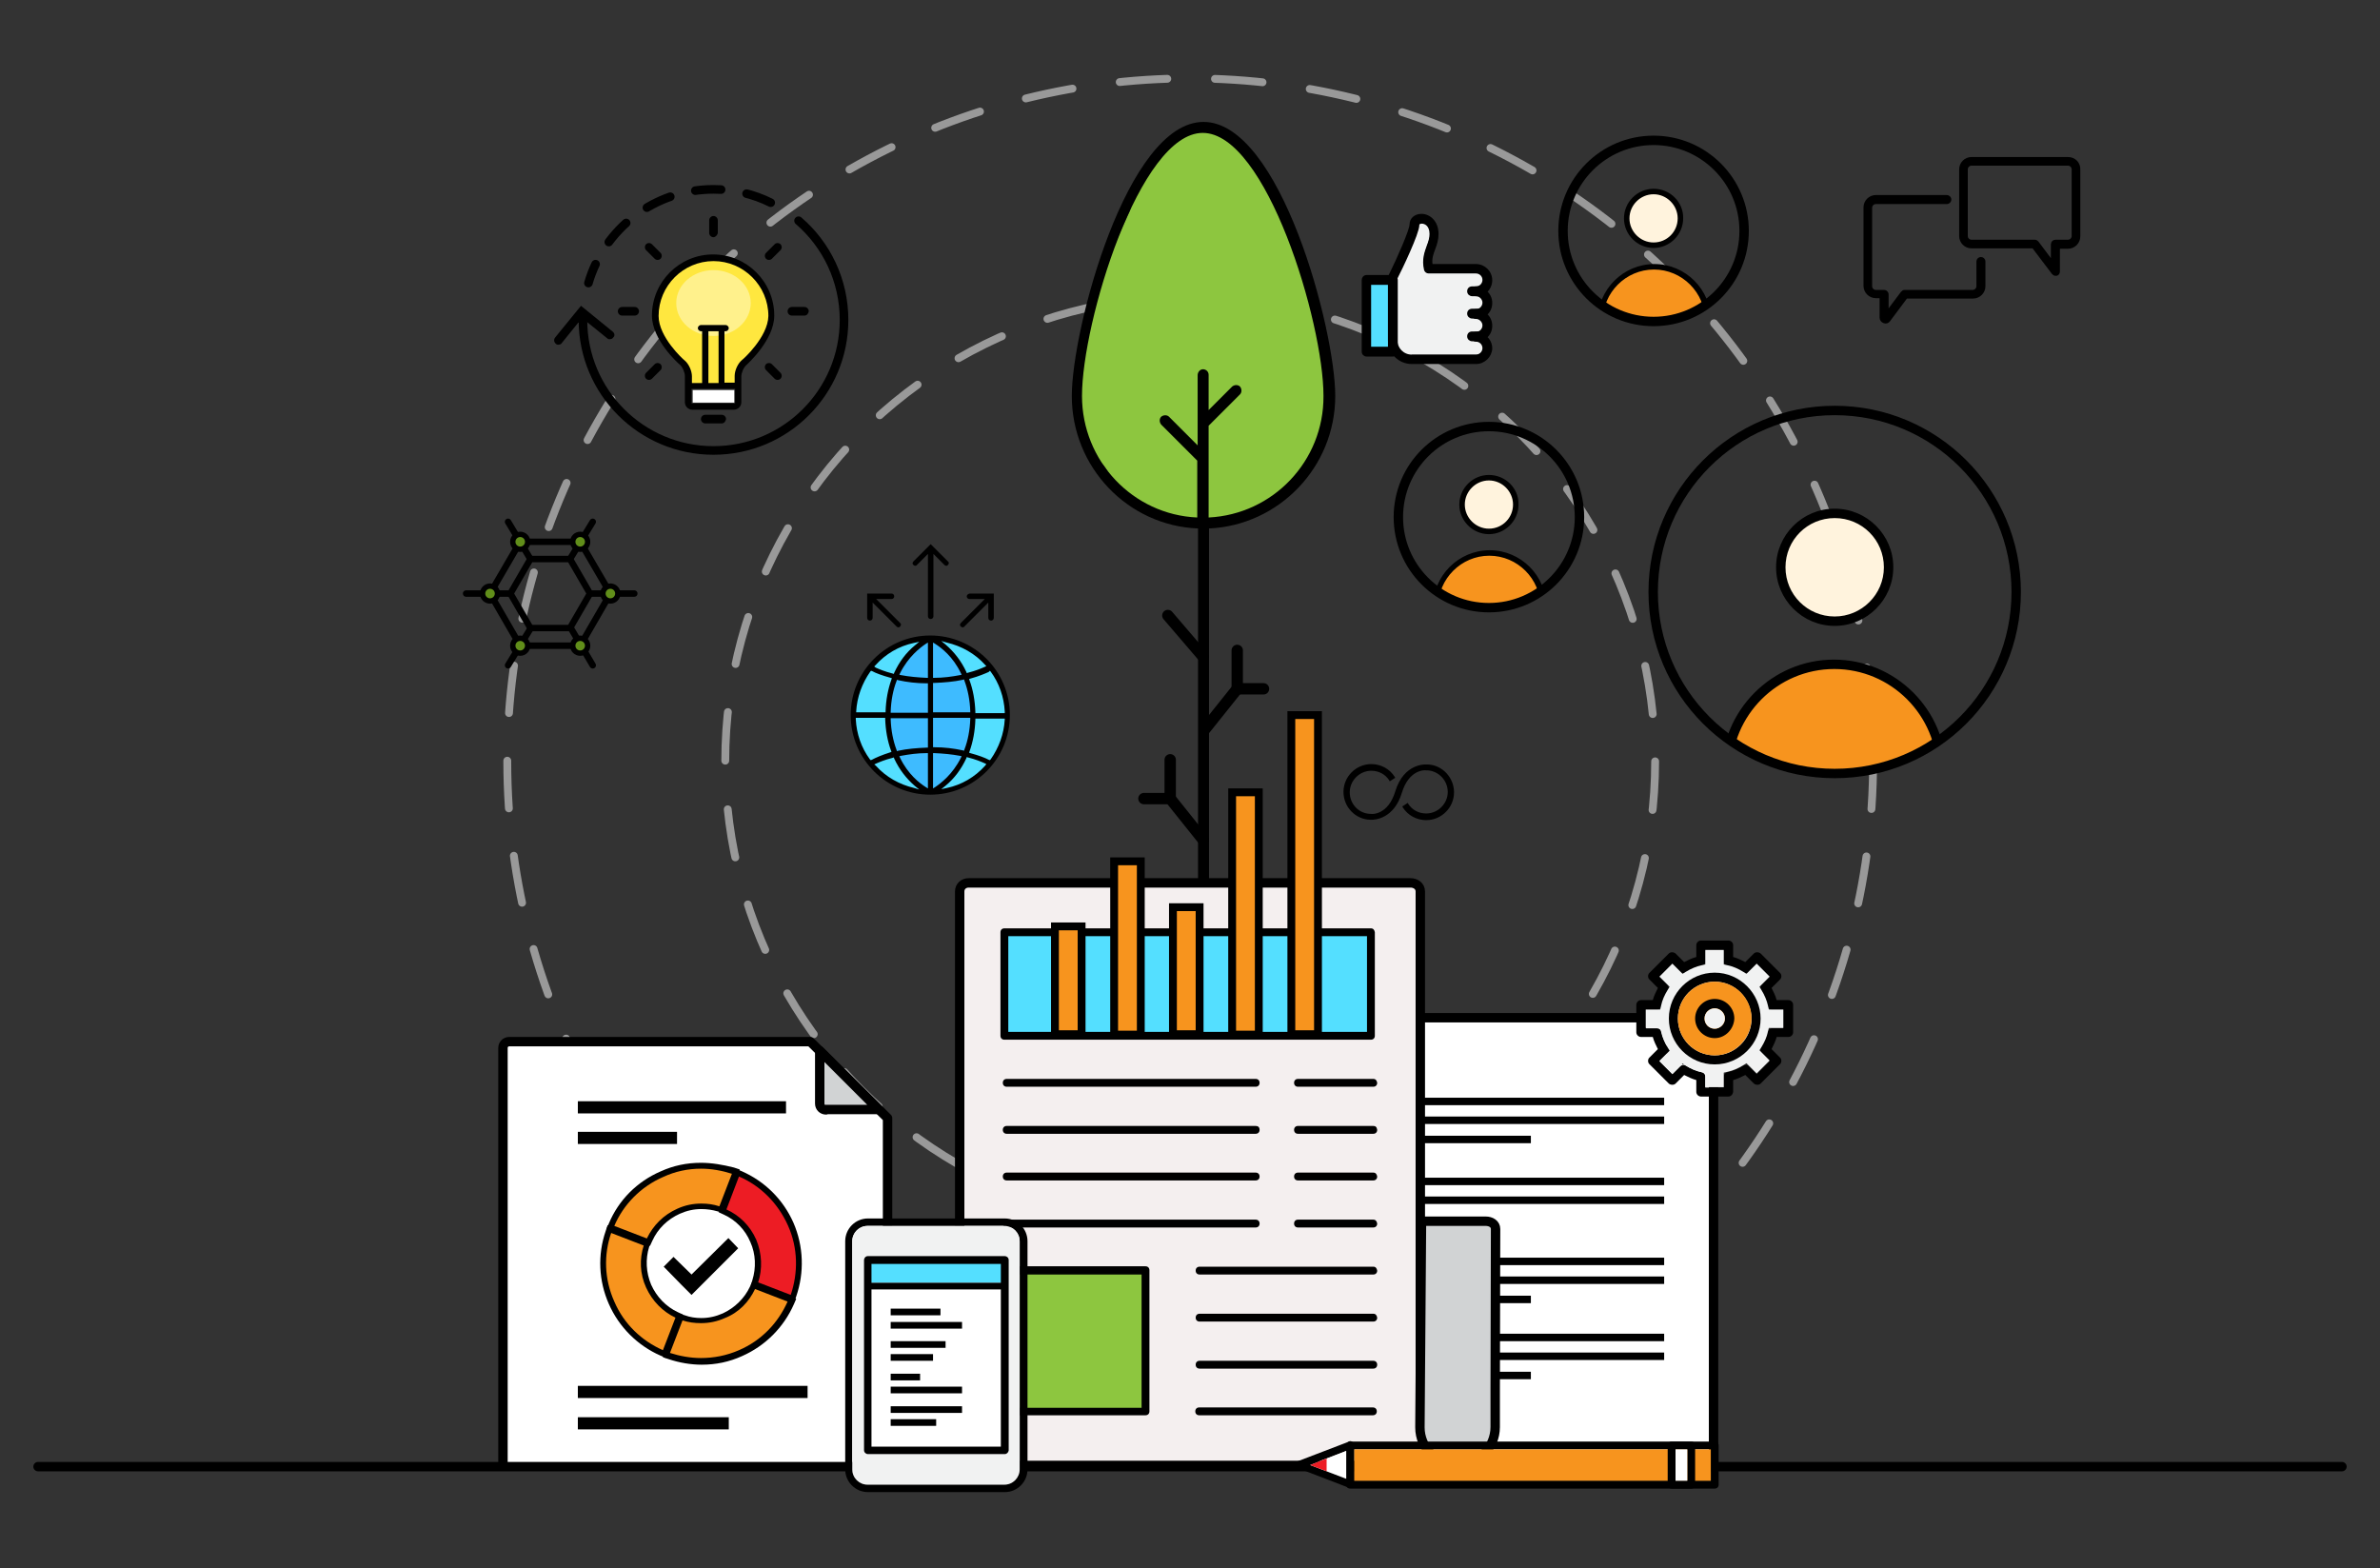 <?xml version="1.0" encoding="utf-8"?>
<!-- Generator: Adobe Illustrator 19.0.0, SVG Export Plug-In . SVG Version: 6.00 Build 0)  -->
<svg version="1.1" xmlns="http://www.w3.org/2000/svg" xmlns:xlink="http://www.w3.org/1999/xlink" x="0px" y="0px" width="607.1px"
	 height="400px" viewBox="0 0 607.1 400" enable-background="new 0 0 607.1 400" xml:space="preserve">
<rect x="0" y="0" width="607.1" height="400" fill="#333333" stroke="none"/>
<g id="Content">
	<g id="XMLID_2437_">
		<g id="XMLID_37555_" opacity="0.5">
			
				<circle id="XMLID_1242_" fill="none" stroke="#FFFFFF" stroke-width="2" stroke-linecap="round" stroke-linejoin="round" stroke-dasharray="12.165,12.165,12.165,12.165,12.165,12.165" cx="303.6" cy="194.2" r="174.2"/>
		</g>
		<g id="XMLID_37552_" opacity="0.5">
			
				<circle id="XMLID_1221_" fill="none" stroke="#FFFFFF" stroke-width="2" stroke-linecap="round" stroke-linejoin="round" stroke-dasharray="12.425,12.425,12.425,12.425,12.425,12.425" cx="303.6" cy="194.2" r="118.6"/>
		</g>
		<g id="XMLID_7665_">
			<g id="XMLID_30720_">
				<g id="XMLID_30722_">
					<g id="XMLID_30723_">
						<g id="XMLID_30756_">
							<path id="XMLID_30757_" d="M352.6,259.7c-0.5,0-1,0.4-1,1v112.6c0,0.5,0.4,1,1,1h83.5c0.5,0,1-0.4,1-1V271.7L425,259.7H352.6
								z"/>
						</g>
						<g id="XMLID_30754_">
							
								<path id="XMLID_30755_" fill="#FFFFFF" stroke="#000000" stroke-width="2.4" stroke-linecap="round" stroke-linejoin="round" stroke-miterlimit="10" d="
								M352.5,374.2c-0.5,0-1-0.4-1-1V260.6c0-0.5,0.4-1,1-1h72.4l12.2,12.1v101.5c-0.1,0.5-0.6,1-1.1,1H352.5z"/>
						</g>
						<g id="XMLID_30750_">
							<path id="XMLID_30751_" d="M426.4,261v8.3c0,0.5,0.4,1,1,1h8.3L426.4,261z"/>
						</g>
						<g id="XMLID_30748_">
							
								<path id="XMLID_30749_" fill="#D1D3D4" stroke="#000000" stroke-width="2.4" stroke-linecap="round" stroke-linejoin="round" stroke-miterlimit="10" d="
								M427.4,270.3c-0.5,0-1-0.4-1-1V261l9.3,9.3H427.4z"/>
						</g>
						<g id="XMLID_30746_">
							<rect id="XMLID_30747_" x="363.3" y="280" width="61.2" height="1.9"/>
						</g>
						<g id="XMLID_30744_">
							<rect id="XMLID_30745_" x="363.3" y="284.8" width="61.2" height="1.9"/>
						</g>
						<g id="XMLID_30742_">
							<rect id="XMLID_30743_" x="363.3" y="289.7" width="27.2" height="1.9"/>
						</g>
						<g id="XMLID_30740_">
							<rect id="XMLID_30741_" x="363.3" y="320.8" width="61.2" height="1.9"/>
						</g>
						<g id="XMLID_30738_">
							<rect id="XMLID_30739_" x="363.3" y="325.6" width="61.2" height="1.9"/>
						</g>
						<g id="XMLID_30736_">
							<rect id="XMLID_30737_" x="363.3" y="330.5" width="27.2" height="1.9"/>
						</g>
						<g id="XMLID_30734_">
							<rect id="XMLID_30735_" x="363.3" y="300.4" width="61.2" height="1.9"/>
						</g>
						<g id="XMLID_30732_">
							<rect id="XMLID_30733_" x="363.3" y="305.2" width="61.2" height="1.9"/>
						</g>
						<g id="XMLID_30728_">
							<rect id="XMLID_30729_" x="363.3" y="340.2" width="61.2" height="1.9"/>
						</g>
						<g id="XMLID_30726_">
							<rect id="XMLID_30727_" x="363.3" y="345" width="61.2" height="1.9"/>
						</g>
						<g id="XMLID_30724_">
							<rect id="XMLID_30725_" x="363.3" y="349.9" width="27.2" height="1.9"/>
						</g>
					</g>
				</g>
			</g>
			<g id="XMLID_19499_">
				<g id="XMLID_19501_">
					<g id="XMLID_19610_">
						<path id="XMLID_19611_" d="M440.9,279.7h-7c-0.6,0-1.2-0.5-1.2-1.2v-3c-1.1-0.3-2.1-0.8-3.1-1.3l-2.2,2.2
							c-0.4,0.4-1.2,0.4-1.7,0l-5-5c-0.2-0.2-0.3-0.5-0.3-0.8s0.1-0.6,0.3-0.8l2.2-2.2c-0.5-1-1-2-1.3-3.1h-3
							c-0.6,0-1.2-0.5-1.2-1.2v-7c0-0.6,0.5-1.2,1.2-1.2h3c0.3-1.1,0.8-2.1,1.3-3.1l-2.2-2.2c-0.2-0.2-0.3-0.5-0.3-0.8
							s0.1-0.6,0.3-0.8l5-5c0.4-0.4,1.2-0.4,1.7,0l2.2,2.2c1-0.5,2-1,3.1-1.3v-3c0-0.6,0.5-1.2,1.2-1.2h7c0.6,0,1.2,0.5,1.2,1.2v3
							c1.1,0.3,2.1,0.8,3.1,1.3l2.2-2.2c0.4-0.4,1.2-0.4,1.7,0l5,5c0.2,0.2,0.3,0.5,0.3,0.8s-0.1,0.6-0.3,0.8l-2.2,2.2
							c0.5,1,1,2,1.3,3.1h3c0.6,0,1.2,0.5,1.2,1.2v7c0,0.6-0.5,1.2-1.2,1.2h-3c-0.3,1.1-0.8,2.1-1.3,3.1l2.2,2.2
							c0.2,0.2,0.3,0.5,0.3,0.8s-0.1,0.6-0.3,0.8l-5,5c-0.4,0.4-1.2,0.4-1.7,0l-2.2-2.2c-1,0.5-2,1-3.1,1.3v3
							C442,279.2,441.5,279.7,440.9,279.7z M435,277.4h4.7v-2.8c0-0.5,0.4-1,0.9-1.1c1.5-0.3,2.8-0.9,4.1-1.7
							c0.5-0.3,1.1-0.2,1.4,0.2l2,2l3.3-3.3l-2-2c-0.4-0.4-0.5-1-0.2-1.4c0.8-1.3,1.4-2.7,1.7-4.1c0.1-0.5,0.6-0.9,1.1-0.9h2.8v-4.7
							h-2.8c-0.5,0-1-0.4-1.1-0.9c-0.3-1.5-0.9-2.8-1.7-4.1c-0.3-0.5-0.2-1.1,0.2-1.4l2-2l-3.3-3.3l-2,2c-0.4,0.4-1,0.5-1.4,0.2
							c-1.3-0.8-2.7-1.4-4.1-1.7c-0.5-0.1-0.9-0.6-0.9-1.1v-2.8H435v2.8c0,0.5-0.4,1-0.9,1.1c-1.5,0.3-2.8,0.9-4.1,1.7
							c-0.5,0.3-1.1,0.2-1.4-0.2l-2-2l-3.3,3.3l2,2c0.4,0.4,0.5,1,0.2,1.4c-0.8,1.3-1.4,2.7-1.7,4.1c-0.1,0.5-0.6,0.9-1.1,0.9h-2.8
							v4.7h2.8c0.5,0,1,0.4,1.1,0.9c0.3,1.5,0.9,2.8,1.7,4.1c0.3,0.5,0.2,1.1-0.2,1.4l-2,2l3.3,3.3l2-2c0.4-0.4,1-0.5,1.4-0.2
							c1.3,0.8,2.7,1.4,4.1,1.7c0.5,0.1,0.9,0.6,0.9,1.1V277.4z"/>
					</g>
					<g id="XMLID_19606_">
						<path id="XMLID_19607_" fill="#F1F2F2" d="M435,277.4v-3.7l-0.9-0.2c-1.5-0.3-2.8-0.9-4.1-1.7l-0.8-0.5l-2.6,2.6l-3.3-3.3
							l2.6-2.6l-0.5-0.8c-0.8-1.3-1.4-2.7-1.7-4.1l-0.2-0.9h-3.7v-4.7h3.7l0.2-0.9c0.3-1.5,0.9-2.8,1.7-4.1l0.5-0.8l-2.6-2.6
							l3.3-3.3l2.6,2.6l0.8-0.5c1.3-0.8,2.7-1.4,4.1-1.7l0.9-0.2v-3.7h4.7v3.7l0.9,0.2c1.5,0.3,2.8,0.9,4.1,1.7l0.8,0.5l2.6-2.6
							l3.3,3.3l-2.6,2.6l0.5,0.8c0.8,1.3,1.4,2.7,1.7,4.1l0.2,0.9h3.7v4.7h-3.7L451,263c-0.3,1.5-0.9,2.8-1.7,4.1l-0.5,0.8l2.6,2.6
							l-3.3,3.3l-2.6-2.6l-0.8,0.5c-1.3,0.8-2.7,1.4-4.1,1.7l-0.9,0.2v3.7H435z"/>
					</g>
					<g id="XMLID_19548_">
						<path id="XMLID_19549_" d="M437.4,271.5c-6.5,0-11.7-5.3-11.7-11.7c0-6.5,5.3-11.7,11.7-11.7s11.7,5.3,11.7,11.7
							C449.1,266.3,443.8,271.5,437.4,271.5z M437.4,250.4c-5.2,0-9.4,4.2-9.4,9.4c0,5.2,4.2,9.4,9.4,9.4s9.4-4.2,9.4-9.4
							C446.7,254.6,442.5,250.4,437.4,250.4z"/>
					</g>
					<g id="XMLID_19518_">
						<g id="XMLID_1263_">
							<path id="XMLID_1264_" fill="#F7941E" d="M437.4,269.2c-5.2,0-9.4-4.2-9.4-9.4c0-5.2,4.2-9.4,9.4-9.4s9.4,4.2,9.4,9.4
								C446.7,265,442.5,269.2,437.4,269.2z"/>
						</g>
					</g>
					<g id="XMLID_19513_">
						<path id="XMLID_19514_" d="M437.4,264.8c-2.7,0-5-2.2-5-5c0-2.7,2.2-5,5-5c2.7,0,5,2.2,5,5
							C442.3,262.5,440.1,264.8,437.4,264.8z M437.4,257.2c-1.5,0-2.6,1.2-2.6,2.6c0,1.5,1.2,2.6,2.6,2.6s2.6-1.2,2.6-2.6
							C440,258.3,438.8,257.2,437.4,257.2z"/>
					</g>
					<g id="XMLID_19502_">
						<path id="XMLID_19509_" fill="#F1F2F2" d="M437.4,262.4c-1.5,0-2.6-1.2-2.6-2.6c0-1.5,1.2-2.6,2.6-2.6s2.6,1.2,2.6,2.6
							C440,261.2,438.8,262.4,437.4,262.4z"/>
					</g>
				</g>
			</g>
		</g>
		<g id="XMLID_37441_">
			<path id="XMLID_37551_" fill="#8DC63F" d="M285.9,125.4l-4.2-6.5l-5.7-6.2l-1.3-7.9v-9.3l2.8-13.5l3.7-12.7l7-15.5l1.7-6.3
				l2.4-4.7l8.4-7.6l6.6-2.6l7.2,2.6c0,0,7.8,9.2,7.9,9.4c0.1,0.2,6.9,13.1,6.9,13.1s5.5,18.7,5.6,19.1c0.1,0.4,3.9,13.8,3.6,14.2
				c-0.3,0.5,0.4,18.8,0,18.9s-7.3,12.2-7.3,12.2l-6.8,5.5c0,0-6.7,3.2-7,3.5s-8.7,1.9-9,1.9c-0.3,0-8.2-0.4-8.2-0.4l-9.7-3.6
				L285.9,125.4z"/>
			<g id="XMLID_37442_">
				<g id="XMLID_37546_">
					<path id="XMLID_37548_" d="M340.6,101c0-16.9-14-69.9-33.6-69.9s-33.6,53-33.6,69.9c0,18.2,14.3,33.1,32.2,33.8v166.4
						c1.2,1.4,2.8,0.5,2.8-0.7V134.8C326.2,134,340.6,119.2,340.6,101z M308.3,132v-15v0v-8.4l8-8c0.5-0.5,0.5-1.4,0-2
						c-0.5-0.5-1.4-0.5-2,0l-6,6v-9c0-0.9-0.8-1.5-1.6-1.4c-0.7,0.1-1.2,0.8-1.2,1.5V108l0,0l0,5.6l-7.3-7.3c-0.5-0.5-1.4-0.5-2,0
						c-0.5,0.5-0.5,1.4,0,2l9.2,9.2V132c-16.4-0.7-29.4-14.4-29.4-31c0-18.8,14.7-67.1,30.8-67.1c16.2,0,30.8,48.3,30.8,67.1
						C337.7,117.6,324.7,131.2,308.3,132z"/>
				</g>
				
					<line id="XMLID_37545_" fill="none" stroke="#000000" stroke-width="2.899" stroke-linecap="round" stroke-linejoin="round" stroke-miterlimit="10" x1="306.9" y1="167.5" x2="297.9" y2="157"/>
				<g id="XMLID_37502_">
					
						<line id="XMLID_37542_" fill="none" stroke="#000000" stroke-width="2.899" stroke-linecap="round" stroke-linejoin="round" stroke-miterlimit="10" x1="307.2" y1="186.2" x2="315.6" y2="175.7"/>
					
						<line id="XMLID_37541_" fill="none" stroke="#000000" stroke-width="2.899" stroke-linecap="round" stroke-linejoin="round" stroke-miterlimit="10" x1="307.2" y1="252.3" x2="315.6" y2="241.8"/>
					
						<polyline id="XMLID_37540_" fill="none" stroke="#000000" stroke-width="2.899" stroke-linecap="round" stroke-linejoin="round" stroke-miterlimit="10" points="
						315.6,165.9 315.6,175.7 322.3,175.7 					"/>
					
						<polyline id="XMLID_37503_" fill="none" stroke="#000000" stroke-width="2.899" stroke-linecap="round" stroke-linejoin="round" stroke-miterlimit="10" points="
						315.6,231.3 315.6,241.1 322.3,241.1 					"/>
				</g>
				<g id="XMLID_37443_">
					
						<line id="XMLID_37459_" fill="none" stroke="#000000" stroke-width="2.899" stroke-linecap="round" stroke-linejoin="round" stroke-miterlimit="10" x1="306.9" y1="214.2" x2="298.5" y2="203.7"/>
					
						<polyline id="XMLID_37458_" fill="none" stroke="#000000" stroke-width="2.899" stroke-linecap="round" stroke-linejoin="round" stroke-miterlimit="10" points="
						298.5,193.8 298.5,203.7 291.8,203.7 					"/>
				</g>
			</g>
		</g>
		<g id="XMLID_36846_">
			<g id="XMLID_36920_">
				<g id="XMLID_36929_">
					<g id="XMLID_36931_">
						<g id="XMLID_37428_">
							<path id="XMLID_37429_" fill="#FFE73F" d="M176.1,98l-0.4-2c0-1.5-0.7-4.3-2.2-4.3c-0.9,0-5.9-5.8-5.9-11.1
								c0-7.6,6.8-14.6,14.3-14.6s14.6,7,14.6,14.6c0,5.4-6.6,11.7-6.7,11.8c-1.1,1-1.9,2.2-1.9,3.7l0,2H176.1z"/>
						</g>
						<g id="XMLID_37420_">
							<ellipse id="XMLID_37427_" fill="#FFF18C" cx="182" cy="77.3" rx="9.5" ry="8.4"/>
						</g>
						<g id="XMLID_37418_">
							<rect id="XMLID_37419_" x="176.7" y="99.5" fill="#FFFFFF" width="10.6" height="3.2"/>
						</g>
						<g id="XMLID_37361_">
							<path id="XMLID_37365_" d="M184.1,108h-4.2c-0.6,0-1.1-0.5-1.1-1.1l0,0c0-0.6,0.5-1.1,1.1-1.1h4.2c0.6,0,1.1,0.5,1.1,1.1l0,0
								C185.1,107.5,184.7,108,184.1,108z"/>
						</g>
						<g id="XMLID_37224_">
							<path id="XMLID_37360_" d="M182,60.5L182,60.5c-0.6,0-1.1-0.5-1.1-1.1v-3.2c0-0.6,0.5-1.1,1.1-1.1h0c0.6,0,1.1,0.5,1.1,1.1
								v3.2C183,60,182.5,60.5,182,60.5z"/>
						</g>
						<g id="XMLID_37214_">
							<path id="XMLID_37223_" d="M195.4,66L195.4,66c-0.4-0.4-0.4-1.1,0-1.5l2.2-2.2c0.4-0.4,1.1-0.4,1.5,0l0,0
								c0.4,0.4,0.4,1.1,0,1.5l-2.2,2.2C196.5,66.4,195.8,66.4,195.4,66z"/>
						</g>
						<g id="XMLID_37129_">
							<path id="XMLID_37135_" d="M205.2,80.5H202c-0.6,0-1.1-0.5-1.1-1.1v0c0-0.6,0.5-1.1,1.1-1.1h3.2c0.6,0,1.1,0.5,1.1,1.1v0
								C206.2,80,205.8,80.5,205.2,80.5z"/>
						</g>
						<g id="XMLID_37115_">
							<path id="XMLID_37127_" d="M197.6,96.6l-2.2-2.2c-0.4-0.4-0.4-1.1,0-1.5l0,0c0.4-0.4,1.1-0.4,1.5,0l2.2,2.2
								c0.4,0.4,0.4,1.1,0,1.5l0,0C198.7,97,198,97,197.6,96.6z"/>
						</g>
						<g id="XMLID_37111_">
							<path id="XMLID_37114_" d="M164.8,96.6L164.8,96.6c-0.4-0.4-0.4-1.1,0-1.5l2.2-2.2c0.4-0.4,1.1-0.4,1.5,0l0,0
								c0.4,0.4,0.4,1.1,0,1.5l-2.2,2.2C165.9,97,165.2,97,164.8,96.6z"/>
						</g>
						<g id="XMLID_37058_">
							<path id="XMLID_37059_" d="M161.9,80.5h-3.2c-0.6,0-1.1-0.5-1.1-1.1v0c0-0.6,0.5-1.1,1.1-1.1h3.2c0.6,0,1.1,0.5,1.1,1.1v0
								C163,80,162.5,80.5,161.9,80.5z"/>
						</g>
						<g id="XMLID_37033_">
							<path id="XMLID_37042_" d="M167,66l-2.2-2.2c-0.4-0.4-0.4-1.1,0-1.5l0,0c0.4-0.4,1.1-0.4,1.5,0l2.2,2.2
								c0.4,0.4,0.4,1.1,0,1.5l0,0C168.1,66.4,167.4,66.4,167,66z"/>
						</g>
					</g>
				</g>
				<path id="XMLID_36922_" d="M197.5,80.5c0-8.6-7-15.6-15.6-15.6c-8.6,0-15.6,7-15.6,15.6c0,6.2,6.8,12.3,7.1,12.5
					c0.7,0.6,1.3,2,1.3,2.9v6.7c0,1,0.8,1.9,1.9,1.9h10.6c1,0,1.9-0.8,1.9-1.9V96c0-0.9,0.6-2.3,1.3-2.9
					C190.7,92.8,197.5,86.7,197.5,80.5z M187.5,102.9h-11.1v-3.7h11.1V102.9z M180.7,97.6V84.5h2.6v13.2H180.7z M189.3,91.8
					c-1.1,0.9-1.9,2.7-1.9,4.1v1.7h-2.6V84.5h0.3c0.4,0,0.8-0.4,0.8-0.8c0-0.4-0.4-0.8-0.8-0.8h-6.3c-0.4,0-0.8,0.4-0.8,0.8
					c0,0.4,0.4,0.8,0.8,0.8h0.3v13.2h-2.6V96c0-1.4-0.8-3.2-1.9-4.1c-0.3-0.2-6.6-5.9-6.6-11.3c0-7.7,6.3-14,14-14
					c7.7,0,14,6.3,14,14C195.9,86,189.4,91.8,189.3,91.8z"/>
			</g>
			
				<path id="XMLID_36850_" fill="none" stroke="#000000" stroke-width="2.197" stroke-linecap="round" stroke-linejoin="round" stroke-miterlimit="10" d="
				M148.7,81.6c0,18.4,14.9,33.3,33.3,33.3s33.3-14.9,33.3-33.3c0-10.1-4.5-19.2-11.6-25.3"/>
			
				<path id="XMLID_36849_" fill="none" stroke="#000000" stroke-width="2.197" stroke-linecap="round" stroke-linejoin="round" stroke-miterlimit="10" stroke-dasharray="6.59,6.59,6.59,6.59,6.59,6.59" d="
				M196.6,51.7c-4.4-2.2-9.4-3.4-14.6-3.4c-15.1,0-27.9,10.1-31.9,23.9"/>
			<path id="XMLID_36847_" d="M156.3,84.6l-8.1-6.6l-6.6,8.1c-0.4,0.5-0.3,1.2,0.2,1.6c0.2,0.2,0.5,0.3,0.8,0.2
				c0.3,0,0.6-0.2,0.7-0.4l4.2-5.2l2.2-0.2l5.2,4.2c0.2,0.2,0.5,0.3,0.8,0.2c0.3,0,0.6-0.2,0.7-0.4C156.9,85.7,156.8,85,156.3,84.6z
				"/>
		</g>
		<g id="XMLID_36776_">
			
				<polygon id="XMLID_36844_" fill="none" stroke="#000000" stroke-width="1.648" stroke-linecap="round" stroke-linejoin="round" stroke-miterlimit="10" points="
				135.3,160.2 130.2,151.4 135.3,142.6 145.4,142.6 150.5,151.4 145.4,160.2 			"/>
			
				<polygon id="XMLID_36843_" fill="none" stroke="#000000" stroke-width="1.648" stroke-linecap="round" stroke-linejoin="round" stroke-miterlimit="10" points="
				132.7,164.7 125,151.4 132.7,138.2 148,138.2 155.7,151.4 148,164.7 			"/>
			
				<line id="XMLID_36842_" fill="#FFFFFF" stroke="#000000" stroke-width="1.648" stroke-linecap="round" stroke-linejoin="round" stroke-miterlimit="10" x1="135.3" y1="142.6" x2="129.6" y2="133.1"/>
			
				<line id="XMLID_36841_" fill="#FFFFFF" stroke="#000000" stroke-width="1.648" stroke-linecap="round" stroke-linejoin="round" stroke-miterlimit="10" x1="145.4" y1="142.6" x2="151.2" y2="133.1"/>
			
				<line id="XMLID_36838_" fill="#FFFFFF" stroke="#000000" stroke-width="1.648" stroke-linecap="round" stroke-linejoin="round" stroke-miterlimit="10" x1="145.6" y1="160.2" x2="151.2" y2="169.7"/>
			
				<line id="XMLID_36837_" fill="#FFFFFF" stroke="#000000" stroke-width="1.648" stroke-linecap="round" stroke-linejoin="round" stroke-miterlimit="10" x1="135.4" y1="160.2" x2="129.6" y2="169.7"/>
			
				<line id="XMLID_36830_" fill="#FFFFFF" stroke="#000000" stroke-width="1.648" stroke-linecap="round" stroke-linejoin="round" stroke-miterlimit="10" x1="150.5" y1="151.4" x2="161.8" y2="151.4"/>
			
				<line id="XMLID_36829_" fill="#FFFFFF" stroke="#000000" stroke-width="1.648" stroke-linecap="round" stroke-linejoin="round" stroke-miterlimit="10" x1="130.2" y1="151.4" x2="118.9" y2="151.4"/>
			
				<circle id="XMLID_36828_" fill="#618E1A" stroke="#000000" stroke-width="1.363" stroke-miterlimit="10" cx="132.7" cy="138.2" r="1.9"/>
			
				<circle id="XMLID_36827_" fill="#618E1A" stroke="#000000" stroke-width="1.363" stroke-miterlimit="10" cx="148" cy="138.2" r="1.9"/>
			
				<circle id="XMLID_36826_" fill="#618E1A" stroke="#000000" stroke-width="1.363" stroke-miterlimit="10" cx="155.7" cy="151.4" r="1.9"/>
			
				<circle id="XMLID_36825_" fill="#618E1A" stroke="#000000" stroke-width="1.363" stroke-miterlimit="10" cx="148" cy="164.7" r="1.9"/>
			
				<circle id="XMLID_36824_" fill="#618E1A" stroke="#000000" stroke-width="1.363" stroke-miterlimit="10" cx="132.7" cy="164.7" r="1.9"/>
			
				<circle id="XMLID_36777_" fill="#618E1A" stroke="#000000" stroke-width="1.363" stroke-miterlimit="10" cx="125" cy="151.4" r="1.9"/>
		</g>
		<g id="XMLID_36773_">
			<path id="XMLID_36774_" d="M364.3,195c-0.2,0-0.4,0-0.5,0c-0.1,0-5.7-0.4-7.9,6.9c-1.8,5.9-5.8,5.8-6.2,5.7c-0.1,0-0.2,0-0.2,0
				c-2.9-0.1-5.2-2.5-5.2-5.5c0-3,2.5-5.5,5.5-5.5c1.9,0,3.6,0.9,4.6,2.5l0.1,0.2l1.4-0.9l-0.1-0.2c-1.3-2.1-3.6-3.3-6-3.3
				c-3.9,0-7.1,3.2-7.1,7.1c0,3.8,3,7,6.8,7.1c0.1,0,0.2,0,0.2,0c0.1,0,0.1,0,0.2,0c0.9,0,5.7-0.3,7.7-6.9c1.8-5.9,5.8-5.8,6.2-5.7
				c0.1,0,0.3,0,0.4,0c2.8,0.2,5.1,2.6,5.1,5.5c0,3-2.5,5.5-5.5,5.5c-1.9,0-3.6-0.9-4.6-2.5l-0.1-0.2l-1.4,0.9l0.1,0.2
				c1.3,2.1,3.6,3.3,6,3.3c3.9,0,7.1-3.2,7.1-7.1C370.9,198.4,368,195.2,364.3,195z"/>
		</g>
		<g id="XMLID_34307_">
			<g id="XMLID_35602_">
				<path id="XMLID_36581_" d="M221.9,158.3L221.9,158.3c0.4,0,0.7-0.3,0.7-0.7l0-1.4l0-2.5l1.8,1.8l4.3,4.3c0.3,0.3,0.7,0.3,0.9,0
					l0,0c0.3-0.3,0.3-0.7,0-0.9l-4.3-4.3l-1.8-1.8l2.5,0l1.4,0c0.4,0,0.7-0.3,0.7-0.7l0,0c0-0.4-0.3-0.7-0.7-0.7l-6.2,0l0,6.2
					C221.2,158,221.5,158.3,221.9,158.3z"/>
				<path id="XMLID_35609_" d="M234.9,143.1l1.8-1.8v2.5v13.4c0,0.4,0.3,0.7,0.7,0.7l0,0c0.4,0,0.7-0.3,0.7-0.7v-13.4v-2.5l1.8,1.8
					l1,1c0.3,0.3,0.7,0.3,0.9,0l0,0c0.3-0.3,0.3-0.7,0-0.9l-4.4-4.4l-4.4,4.4c-0.3,0.3-0.3,0.7,0,0.9l0,0c0.3,0.3,0.7,0.3,0.9,0
					L234.9,143.1z"/>
				<path id="XMLID_35608_" d="M246.6,152.1L246.6,152.1c0,0.4,0.3,0.7,0.7,0.7l1.4,0h2.5l-1.8,1.8l-4.3,4.3c-0.3,0.3-0.3,0.7,0,0.9
					l0,0c0.3,0.3,0.7,0.3,0.9,0l4.3-4.3l1.8-1.8l0,2.5l0,1.4c0,0.4,0.3,0.7,0.7,0.7l0,0c0.4,0,0.7-0.3,0.7-0.7v-6.2l-6.2,0
					C246.9,151.5,246.6,151.8,246.6,152.1z"/>
			</g>
			<g id="XMLID_34308_">
				<ellipse id="XMLID_34328_" fill="#54DFFF" cx="237.3" cy="182.3" rx="19.6" ry="19.5"/>
				<ellipse id="XMLID_34327_" fill="#3EBBFF" cx="237.3" cy="182.6" rx="10.5" ry="19.2"/>
				<path id="XMLID_34309_" d="M237.3,162.1c-11.2,0-20.3,9.1-20.3,20.3s9.1,20.3,20.3,20.3c11.2,0,20.3-9.1,20.3-20.3
					S248.5,162.1,237.3,162.1z M223.3,169.7c2.6-2.9,6-4.9,9.8-5.7l1.4-0.3l-1.1,0.9c-2.3,1.9-4,4.2-5.3,7l-0.1,0.3l-0.3-0.1
					c-2-0.5-3.4-1.1-4.3-1.5L223,170L223.3,169.7z M218.4,181.5c0.2-3.7,1.5-7.2,3.6-10.2l0.2-0.2l0.3,0.1c0.9,0.5,2.5,1.1,4.7,1.7
					l0.3,0.1l-0.1,0.3c-0.9,2.5-1.4,5.2-1.5,8.1l0,0.3h-7.5L218.4,181.5z M222.4,193.8l-0.3,0.1l-0.2-0.2c-2.2-3-3.4-6.5-3.6-10.2
					l0-0.4h7.5l0,0.3c0.1,2.9,0.6,5.7,1.5,8.1l0.1,0.3l-0.3,0.1C224.9,192.6,223.3,193.3,222.4,193.8z M233.2,201
					c-3.8-0.9-7.2-2.8-9.8-5.7L223,195l0.4-0.2c0.9-0.4,2.3-1,4.3-1.5l0.3-0.1l0.1,0.3c1.3,2.8,3.1,5.1,5.3,7l1.1,0.9L233.2,201z
					 M236.7,201.1l-0.5-0.3c-1.6-1-4.6-3.3-6.6-7.5l-0.2-0.4l0.4-0.1c2.1-0.4,4.3-0.7,6.6-0.7l0.3,0V201.1z M236.7,190.7l-0.3,0
					c-2.5,0.1-5,0.3-7.3,0.8l-0.3,0.1l-0.1-0.3c-0.9-2.4-1.4-5-1.5-7.8l0-0.3h9.5V190.7z M236.7,181.8h-9.5l0-0.3
					c0.1-2.8,0.6-5.5,1.5-7.8l0.1-0.3l0.3,0.1c2.3,0.5,4.7,0.8,7.3,0.8l0.3,0V181.8z M236.7,172.9l-0.3,0c-2.3-0.1-4.5-0.3-6.6-0.7
					l-0.4-0.1l0.2-0.4c2.1-4.2,5.1-6.5,6.6-7.5l0.5-0.3V172.9z M241.5,163.9c3.8,0.9,7.2,2.8,9.8,5.7l0.3,0.3l-0.4,0.2
					c-0.9,0.4-2.3,1-4.3,1.5l-0.3,0.1l-0.1-0.3c-1.3-2.8-3.1-5.1-5.3-7l-1.1-0.9L241.5,163.9z M238,163.9l0.5,0.3
					c1.6,1,4.6,3.3,6.6,7.5l0.2,0.4l-0.4,0.1c-2.1,0.4-4.3,0.7-6.6,0.7l-0.3,0V163.9z M238,174.2l0.3,0c2.5-0.1,5-0.3,7.3-0.8
					l0.3-0.1l0.1,0.3c0.9,2.4,1.4,5,1.5,7.8l0,0.3H238V174.2z M238,183.1h9.5l0,0.3c-0.1,2.8-0.6,5.5-1.5,7.8l-0.1,0.3l-0.3-0.1
					c-2.3-0.5-4.7-0.8-7.3-0.8l-0.3,0V183.1z M238,201.1v-9l0.3,0c2.3,0.1,4.5,0.3,6.6,0.7l0.4,0.1l-0.2,0.4
					c-2.1,4.2-5.1,6.5-6.6,7.5L238,201.1z M251.3,195.3c-2.6,2.9-6,4.9-9.8,5.7l-1.4,0.3l1.1-0.9c2.3-1.9,4-4.2,5.3-7l0.1-0.3
					l0.3,0.1c2,0.5,3.4,1.1,4.3,1.5l0.4,0.2L251.3,195.3z M256.3,183.5c-0.2,3.7-1.5,7.2-3.6,10.2l-0.2,0.2l-0.3-0.1
					c-0.9-0.5-2.5-1.1-4.7-1.7l-0.3-0.1l0.1-0.3c0.9-2.5,1.4-5.2,1.5-8.1l0-0.3h7.5L256.3,183.5z M252.5,171.1l0.2,0.2
					c2.2,3,3.4,6.5,3.6,10.2l0,0.4h-7.5l0-0.3c-0.1-2.9-0.6-5.7-1.5-8.1l-0.1-0.3l0.3-0.1c2.2-0.6,3.8-1.3,4.7-1.7L252.5,171.1z"/>
			</g>
		</g>
		<g id="XMLID_7664_">
			<g id="XMLID_31016_">
				<defs>
					<rect id="XMLID_31017_" x="122.1" y="259.6" width="113.3" height="114.5"/>
				</defs>
				<clipPath id="XMLID_2_">
					<use xlink:href="#XMLID_31017_"  overflow="visible"/>
				</clipPath>
				<g id="XMLID_31018_" clip-path="url(#XMLID_2_)">
					<g id="XMLID_31021_">
						<g id="XMLID_31224_">
							<path id="XMLID_31225_" d="M130.2,265.8c-0.9,0-1.6,0.7-1.6,1.6v181.8c0,0.9,0.7,1.6,1.6,1.6h94.6c0.9,0,1.6-0.7,1.6-1.6
								V285.3l-19.5-19.5H130.2z"/>
						</g>
						<g id="XMLID_31222_">
							
								<path id="XMLID_31223_" fill="#FFFFFF" stroke="#000000" stroke-width="2.4" stroke-linecap="round" stroke-linejoin="round" stroke-miterlimit="10" d="
								M129.9,450.6c-0.9,0-1.6-0.7-1.6-1.6V267.3c0-0.9,0.7-1.6,1.6-1.6h76.8l19.7,19.5v163.9c-0.2,0.9-0.9,1.6-1.8,1.6H129.9z"/>
						</g>
						<g id="XMLID_31218_">
							<path id="XMLID_31219_" d="M209.1,268v13.5c0,0.9,0.7,1.6,1.6,1.6h13.5L209.1,268z"/>
						</g>
						<g id="XMLID_31214_">
							
								<path id="XMLID_31215_" fill="#D1D3D4" stroke="#000000" stroke-width="2.4" stroke-linecap="round" stroke-linejoin="round" stroke-miterlimit="10" d="
								M210.7,283.1c-0.9,0-1.6-0.7-1.6-1.6V268l15,15H210.7z"/>
						</g>
						<g id="XMLID_31098_">
							<rect id="XMLID_31213_" x="147.4" y="280.9" width="53.1" height="3.1"/>
						</g>
						<g id="XMLID_31078_">
							<rect id="XMLID_31079_" x="147.4" y="288.7" width="25.3" height="3.1"/>
						</g>
						<g id="XMLID_31076_">
							<rect id="XMLID_31077_" x="147.4" y="353.5" width="58.6" height="3.1"/>
						</g>
						<g id="XMLID_31072_">
							<rect id="XMLID_31075_" x="147.4" y="375.5" width="58.6" height="3.1"/>
						</g>
						<g id="XMLID_31032_">
							<rect id="XMLID_31070_" x="147.4" y="383.3" width="43.9" height="3.1"/>
						</g>
						<g id="XMLID_31030_">
							<rect id="XMLID_31031_" x="147.4" y="361.5" width="38.5" height="3.1"/>
						</g>
						<g id="XMLID_31027_">
							<rect id="XMLID_31028_" x="147.4" y="399" width="58.6" height="3.1"/>
						</g>
						<g id="XMLID_31025_">
							<rect id="XMLID_31026_" x="147.4" y="406.8" width="58.6" height="3.1"/>
						</g>
						<g id="XMLID_31023_">
							<rect id="XMLID_31024_" x="147.4" y="414.7" width="43.9" height="3.1"/>
						</g>
					</g>
				</g>
			</g>
			<g id="XMLID_19626_">
				<polygon id="XMLID_30665_" points="188.3,318.4 185.8,315.8 176.4,325.1 171.8,320.6 169.3,323.1 173.8,327.7 173.8,327.7 
					176.4,330.3 176.4,330.3 176.4,330.3 179,327.7 179,327.7 				"/>
				<g id="XMLID_19654_">
					<g id="XMLID_19687_">
						<g id="XMLID_30664_">
							<path id="XMLID_1253_" fill="#F7941E" d="M155.6,313.1l0.3-0.7c2.5-5.8,7.1-10.4,12.9-12.9c3.2-1.4,6.6-2.1,10-2.1
								c2.8,0,5.5,0.5,8.1,1.4l0.7,0.3l-3.8,9.7l-0.7-0.2c-1.4-0.5-2.9-0.7-4.4-0.7c-2,0-4,0.4-5.8,1.2c-3.3,1.4-5.9,4-7.4,7.2
								l-0.3,0.6L155.6,313.1z"/>
							<path id="XMLID_1248_" d="M178.8,298.1c2.7,0,5.4,0.5,7.9,1.3l-3.2,8.3c-1.5-0.5-3-0.7-4.6-0.7c-2.1,0-4.1,0.4-6.1,1.3
								c-3.6,1.6-6.2,4.3-7.8,7.6l-8.3-3.2c2.3-5.4,6.7-10,12.5-12.5C172.2,298.8,175.5,298.1,178.8,298.1 M178.8,296.6
								c-3.6,0-7,0.7-10.3,2.2c-6,2.6-10.7,7.3-13.2,13.3l-0.6,1.4l1.5,0.6l8.3,3.2l1.3,0.5l0.6-1.3c1.4-3.1,3.9-5.5,7-6.9
								c1.8-0.8,3.6-1.2,5.5-1.2c1.4,0,2.8,0.2,4.2,0.6l1.3,0.4l0.5-1.3l3.2-8.3l0.6-1.5l-1.5-0.5
								C184.4,297.1,181.6,296.6,178.8,296.6L178.8,296.6z"/>
						</g>
						<g id="XMLID_30662_">
							<path id="XMLID_1247_" fill="#ED1C24" d="M192.4,327.5l0.2-0.7c1.1-3.4,0.9-7.1-0.5-10.3c-1.4-3.3-4-5.9-7.2-7.4l-0.6-0.3
								l3.8-9.7l0.7,0.3c5.8,2.5,10.4,7.1,12.9,12.8c2.5,5.8,2.8,12.2,0.7,18.2l-0.3,0.7L192.4,327.5z"/>
							<path id="XMLID_1241_" d="M188.5,300.1c5.4,2.3,9.9,6.7,12.5,12.5c2.6,5.8,2.6,12.1,0.7,17.7l-8.3-3.2
								c1.1-3.4,1-7.3-0.5-10.9c-1.6-3.6-4.3-6.2-7.6-7.7L188.5,300.1 M187.6,298.1l-0.6,1.5l-3.2,8.3l-0.5,1.3l1.3,0.6
								c3.1,1.4,5.5,3.9,6.8,7c1.4,3.1,1.5,6.6,0.5,9.8l-0.4,1.3l1.3,0.5l8.3,3.2l1.5,0.6l0.5-1.5c2.1-6.1,1.9-12.8-0.7-18.8
								c-2.6-5.9-7.3-10.6-13.3-13.2L187.6,298.1L187.6,298.1z"/>
						</g>
						<g id="XMLID_30660_">
							<path id="XMLID_1240_" fill="#F7941E" d="M178.8,347.3c-2.8,0-5.5-0.5-8.2-1.4l-0.7-0.3l3.8-9.7l0.7,0.2
								c1.4,0.5,2.9,0.7,4.5,0.7c2,0,4-0.4,5.8-1.2c3.2-1.4,5.8-4,7.3-7.1l0.3-0.6l9.7,3.8l-0.3,0.7c-2.5,5.7-7.1,10.3-12.8,12.8
								C185.6,346.5,182.3,347.3,178.8,347.3L178.8,347.3z"/>
							<path id="XMLID_1237_" d="M192.6,328.8l8.3,3.2c-2.4,5.4-6.6,9.9-12.4,12.4c-3.2,1.4-6.5,2-9.7,2c-2.7,0-5.4-0.5-7.9-1.3
								l3.2-8.3c1.5,0.5,3.1,0.7,4.7,0.7c2.1,0,4.1-0.4,6.1-1.3C188.5,334.8,191.1,332,192.6,328.8 M191.9,326.9l-0.6,1.3
								c-1.4,3-3.9,5.4-6.9,6.8c-1.8,0.8-3.6,1.2-5.5,1.2c-1.4,0-2.9-0.2-4.2-0.7l-1.3-0.4l-0.5,1.3l-3.2,8.3l-0.6,1.5l1.5,0.5
								c2.7,0.9,5.6,1.4,8.4,1.4c3.6,0,7-0.7,10.3-2.2c5.9-2.6,10.6-7.3,13.2-13.2l0.6-1.4l-1.5-0.6l-8.3-3.2L191.9,326.9
								L191.9,326.9z"/>
						</g>
						<g id="XMLID_19688_">
							<path id="XMLID_1231_" fill="#F7941E" d="M168.8,345.1c-5.7-2.5-10.3-7.1-12.8-12.8c-2.5-5.7-2.8-12.2-0.8-18.1l0.3-0.7
								l9.7,3.8l-0.2,0.7c-1.1,3.4-0.9,7,0.6,10.2c1.4,3.2,4,5.8,7.2,7.3l0.6,0.3l-3.8,9.7L168.8,345.1z"/>
							<path id="XMLID_1219_" d="M155.9,314.5l8.3,3.2c-1.1,3.4-1,7.2,0.6,10.7c1.6,3.5,4.3,6.2,7.5,7.7l-3.2,8.3
								c-5.4-2.4-9.9-6.6-12.4-12.4C154.1,326.2,154,320,155.9,314.5 M155,312.5l-0.5,1.5c-2.1,6.1-1.8,12.7,0.8,18.6
								c2.6,5.9,7.3,10.6,13.2,13.2l1.4,0.6l0.6-1.5l3.2-8.3l0.5-1.3l-1.3-0.6c-3-1.4-5.4-3.9-6.8-7c-1.3-3.1-1.5-6.5-0.5-9.7
								l0.4-1.3l-1.3-0.5l-8.3-3.2L155,312.5L155,312.5z"/>
						</g>
					</g>
				</g>
			</g>
		</g>
		<g id="XMLID_8445_">
			<g id="XMLID_9372_">
				<g id="XMLID_9374_">
					<g id="XMLID_19005_">
						<defs>
							<polygon id="XMLID_19009_" points="436.1,185.4 444.1,191.1 457.4,196 469,197.8 485.5,194 493.7,188.7 499.8,182.8 
								499.8,131.6 466.9,120.1 436.1,138.8 							"/>
						</defs>
						<clipPath id="XMLID_3_">
							<use xlink:href="#XMLID_19009_"  overflow="visible"/>
						</clipPath>
						<g id="XMLID_19012_" clip-path="url(#XMLID_3_)">
							<g id="XMLID_19488_">
								<path id="XMLID_19498_" fill="#FFF3DD" d="M464.8,158.6l-6.3-4.4l-3.6-4.2l-0.9-5.3l3.4-8.5l4.1-3l6.6-1.7
									c0,0,8.6,1.6,8.9,1.9c0.3,0.3,3.9,5.7,3.9,6.1c0,0.4,0.5,7.6,0.3,8c-0.2,0.4-2.5,6.4-2.7,6.7c-0.2,0.3-5.8,3.7-6.2,3.8
									C471.8,158.2,464.8,158.6,464.8,158.6z"/>
								<path id="XMLID_19489_" stroke="#000000" stroke-width="0.5" stroke-miterlimit="10" d="M468,130c-8.1,0-14.7,6.6-14.7,14.7
									c0,8.1,6.6,14.7,14.7,14.7c8.1,0,14.7-6.6,14.7-14.7C482.7,136.6,476.1,130,468,130z M468,157.5c-7.1,0-12.8-5.7-12.8-12.8
									c0-7.1,5.7-12.8,12.8-12.8c7.1,0,12.8,5.7,12.8,12.8C480.8,151.8,475,157.5,468,157.5z"/>
							</g>
							<g id="XMLID_19013_">
								<polygon id="XMLID_19485_" fill="#F7941E" points="440,197.3 496.2,197.3 494.7,189.1 490.9,181.7 483.1,174.2 476.8,171.6 
									466.2,169.4 455.1,172.9 447.1,179.6 442.2,188.6 								"/>
								<path id="XMLID_19088_" stroke="#000000" stroke-width="0.5" stroke-miterlimit="10" d="M441.4,196.9
									c0-14.6,11.9-26.5,26.5-26.5c14.6,0,26.5,11.9,26.5,26.5c0,0.5,0.4,0.9,0.9,0.9s0.9-0.4,0.9-0.9c0-15.7-12.8-28.4-28.4-28.4
									s-28.4,12.8-28.4,28.4c0,0.5,0.4,0.9,0.9,0.9S441.4,197.5,441.4,196.9z"/>
							</g>
						</g>
					</g>
				</g>
				<circle id="XMLID_9373_" fill="none" stroke="#000000" stroke-width="2.4" stroke-miterlimit="10" cx="468" cy="151" r="46.3"/>
			</g>
			<g id="XMLID_9309_">
				<g id="XMLID_9311_">
					<g id="XMLID_9312_">
						<defs>
							<polygon id="XMLID_9322_" points="363.9,149 367.9,151.9 374.6,154.3 380.4,155.3 388.6,153.3 392.7,150.7 395.8,147.7 
								395.8,122.2 379.3,116.4 363.9,125.7 							"/>
						</defs>
						<clipPath id="XMLID_4_">
							<use xlink:href="#XMLID_9322_"  overflow="visible"/>
						</clipPath>
						<g id="XMLID_9325_" clip-path="url(#XMLID_4_)">
							<g id="XMLID_9360_">
								<path id="XMLID_9371_" fill="#FFF3DD" d="M378.3,135.6l-3.2-2.2l-1.8-2.1l-0.5-2.6l1.7-4.2l2-1.5l3.3-0.9c0,0,4.3,0.8,4.4,1
									c0.2,0.2,2,2.9,2,3.1s0.3,3.8,0.2,4c-0.1,0.2-1.3,3.2-1.4,3.3c-0.1,0.2-2.9,1.9-3.1,1.9
									C381.8,135.4,378.3,135.6,378.3,135.6z"/>
								<path id="XMLID_9361_" stroke="#000000" stroke-width="0.5" stroke-miterlimit="10" d="M379.8,121.4c-4,0-7.3,3.3-7.3,7.3
									c0,4,3.3,7.3,7.3,7.3c4,0,7.3-3.3,7.3-7.3C387.2,124.7,383.9,121.4,379.8,121.4z M379.8,135.1c-3.5,0-6.4-2.9-6.4-6.4
									c0-3.5,2.9-6.4,6.4-6.4c3.5,0,6.4,2.9,6.4,6.4C386.2,132.2,383.4,135.1,379.8,135.1z"/>
							</g>
							<g id="XMLID_9326_">
								<polygon id="XMLID_9330_" fill="#F7941E" points="365.9,155 393.9,155 393.2,150.9 391.3,147.2 387.4,143.5 384.2,142.2 
									379,141.1 373.4,142.8 369.4,146.2 366.9,150.7 								"/>
								<path id="XMLID_9327_" stroke="#000000" stroke-width="0.5" stroke-miterlimit="10" d="M366.6,154.8c0-7.3,6-13.3,13.3-13.3
									c7.3,0,13.3,6,13.3,13.3c0,0.3,0.2,0.5,0.5,0.5s0.5-0.2,0.5-0.5c0-7.8-6.4-14.2-14.2-14.2s-14.2,6.4-14.2,14.2
									c0,0.3,0.2,0.5,0.5,0.5S366.6,155.1,366.6,154.8z"/>
							</g>
						</g>
					</g>
				</g>
				
					<circle id="XMLID_9310_" fill="none" stroke="#000000" stroke-width="2.4" stroke-miterlimit="10" cx="379.8" cy="131.9" r="23.1"/>
			</g>
			<g id="XMLID_9250_">
				<g id="XMLID_9253_">
					<g id="XMLID_9259_">
						<defs>
							<polygon id="XMLID_9266_" points="405.9,76 409.9,78.9 416.6,81.3 422.4,82.3 430.6,80.3 434.7,77.7 437.8,74.7 437.8,49.2 
								421.3,43.4 405.9,52.7 							"/>
						</defs>
						<clipPath id="XMLID_5_">
							<use xlink:href="#XMLID_9266_"  overflow="visible"/>
						</clipPath>
						<g id="XMLID_9275_" clip-path="url(#XMLID_5_)">
							<g id="XMLID_9299_">
								<path id="XMLID_9308_" fill="#FFF3DD" d="M420.3,62.6l-3.2-2.2l-1.8-2.1l-0.5-2.6l1.7-4.2l2-1.5l3.3-0.9c0,0,4.3,0.8,4.4,1
									c0.2,0.2,2,2.9,2,3.1s0.3,3.8,0.2,4c-0.1,0.2-1.3,3.2-1.4,3.3c-0.1,0.2-2.9,1.9-3.1,1.9C423.8,62.4,420.3,62.6,420.3,62.6z"
									/>
								<path id="XMLID_9300_" stroke="#000000" stroke-width="0.5" stroke-miterlimit="10" d="M421.8,48.4c-4,0-7.3,3.3-7.3,7.3
									c0,4,3.3,7.3,7.3,7.3c4,0,7.3-3.3,7.3-7.3C429.2,51.7,425.9,48.4,421.8,48.4z M421.8,62.1c-3.5,0-6.4-2.9-6.4-6.4
									c0-3.5,2.9-6.4,6.4-6.4c3.5,0,6.4,2.9,6.4,6.4C428.2,59.2,425.4,62.1,421.8,62.1z"/>
							</g>
							<g id="XMLID_9277_">
								<polygon id="XMLID_9290_" fill="#F7941E" points="407.9,82 435.9,82 435.2,77.9 433.3,74.2 429.4,70.5 426.2,69.2 421,68.1 
									415.4,69.8 411.4,73.2 408.9,77.7 								"/>
								<path id="XMLID_9282_" stroke="#000000" stroke-width="0.5" stroke-miterlimit="10" d="M408.6,81.8c0-7.3,6-13.3,13.3-13.3
									c7.3,0,13.3,6,13.3,13.3c0,0.3,0.2,0.5,0.5,0.5s0.5-0.2,0.5-0.5c0-7.8-6.4-14.2-14.2-14.2s-14.2,6.4-14.2,14.2
									c0,0.3,0.2,0.5,0.5,0.5S408.6,82.1,408.6,81.8z"/>
							</g>
						</g>
					</g>
				</g>
				
					<circle id="XMLID_9252_" fill="none" stroke="#000000" stroke-width="2.4" stroke-miterlimit="10" cx="421.8" cy="58.9" r="23.1"/>
			</g>
			<g id="XMLID_8558_">
				<g id="XMLID_8651_">
					<g id="XMLID_9232_">
						<rect id="XMLID_9233_" x="349.5" y="72.4" fill="#54DFFF" width="4.8" height="16.4"/>
					</g>
					<g id="XMLID_9218_">
						<path id="XMLID_9219_" fill="#F1F2F2" d="M360.1,90.7c-2.1,0-3.9-1.7-3.9-3.9V71c1.1-2.3,5.5-11.5,5.5-13.7
							c0-0.6,0.8-0.6,0.9-0.6c0.8,0,2.2,0.6,2.2,2.9c0,1-0.4,2-0.7,3c-0.6,1.6-1.3,3.5-0.7,6.1l0.8,0.1l12.3,0.7
							c1.1,0,1.9,0.9,1.9,1.9s-0.9,1.9-1.9,1.9v1.9c1.1,0,1.9,0.9,1.9,1.9s-0.9,1.9-1.9,1.9V81c1.1,0,1.9,0.9,1.9,1.9
							s-0.9,1.9-1.9,1.9v1.9c1.1,0,1.9,0.9,1.9,1.9s-0.9,1.9-1.9,1.9H360.1z"/>
					</g>
					<g id="XMLID_8695_">
						<path id="XMLID_8738_" stroke="#000000" stroke-width="0.5" stroke-miterlimit="10" d="M377.4,75.3h-1.9c-0.5,0-1-0.4-1-1
							s0.4-1,1-1h1.9c0.5,0,1,0.4,1,1S378,75.3,377.4,75.3z"/>
					</g>
					<g id="XMLID_8677_">
						<path id="XMLID_8689_" stroke="#000000" stroke-width="0.5" stroke-miterlimit="10" d="M377.4,81h-1.9c-0.5,0-1-0.4-1-1
							s0.4-1,1-1h1.9c0.5,0,1,0.4,1,1S378,81,377.4,81z"/>
					</g>
					<g id="XMLID_8675_">
						<path id="XMLID_8676_" stroke="#000000" stroke-width="0.5" stroke-miterlimit="10" d="M377.4,86.8h-1.9c-0.5,0-1-0.4-1-1
							s0.4-1,1-1h1.9c0.5,0,1,0.4,1,1S378,86.8,377.4,86.8z"/>
					</g>
					<g id="XMLID_8660_">
						<path id="XMLID_8666_" stroke="#000000" stroke-width="0.5" stroke-miterlimit="10" d="M355.3,90.7h-6.7c-0.5,0-1-0.4-1-1
							V71.4c0-0.5,0.4-1,1-1h6.7c0.5,0,1,0.4,1,1v18.3C356.2,90.2,355.8,90.7,355.3,90.7z M349.5,88.7h4.8V72.4h-4.8V88.7z"/>
					</g>
				</g>
				<g id="XMLID_8561_">
					<path id="XMLID_8562_" stroke="#000000" stroke-width="0.5" stroke-miterlimit="10" d="M376.5,92.6h-16.4
						c-3.2,0-5.8-2.6-5.8-5.8v-16c0-0.1,0-0.3,0.1-0.4c2.3-4.6,5.4-11.8,5.4-13.1c0-1.5,1.2-2.5,2.8-2.5c2,0,4.1,1.7,4.1,4.9
						c0,1.4-0.4,2.6-0.8,3.7c-0.5,1.3-1,2.6-0.7,4.2h11.3c2.1,0,3.9,1.7,3.9,3.9c0,1.1-0.5,2.2-1.3,2.9c0.8,0.7,1.3,1.7,1.3,2.9
						s-0.5,2.2-1.3,2.9c0.8,0.7,1.3,1.7,1.3,2.9s-0.5,2.2-1.3,2.9c0.8,0.7,1.3,1.7,1.3,2.9C380.3,90.9,378.6,92.6,376.5,92.6z
						 M356.2,71v15.8c0,2.1,1.7,3.9,3.9,3.9h16.4c1.1,0,1.9-0.9,1.9-1.9c0-1.1-0.9-1.9-1.9-1.9c-0.5,0-1-0.4-1-1s0.4-1,1-1
						c1.1,0,1.9-0.9,1.9-1.9s-0.9-1.9-1.9-1.9c-0.5,0-1-0.4-1-1s0.4-1,1-1c1.1,0,1.9-0.9,1.9-1.9s-0.9-1.9-1.9-1.9c-0.5,0-1-0.4-1-1
						s0.4-1,1-1c1.1,0,1.9-0.9,1.9-1.9c0-1.1-0.9-1.9-1.9-1.9h-12.1c-0.4,0-0.8-0.3-0.9-0.7c-0.6-2.6,0.1-4.4,0.7-6.1
						c0.4-1,0.7-2,0.7-3c0-2.3-1.4-2.9-2.2-2.9c-0.1,0-0.9,0-0.9,0.6C361.8,59.5,357.4,68.7,356.2,71z"/>
				</g>
			</g>
			<g id="XMLID_8467_">
				<path id="XMLID_8495_" stroke="#000000" stroke-width="0.5" stroke-miterlimit="10" d="M479.7,81v-5.2h-1.2
					c-1.6,0-2.9-1.3-2.9-2.9v-20c0-1.6,1.3-2.9,2.9-2.9h18.1c0.5,0,0.9,0.4,0.9,0.9c0,0.5-0.4,0.9-0.9,0.9h-18.1
					c-0.6,0-1.2,0.5-1.2,1.2v20c0,0.6,0.5,1.2,1.2,1.2h2.1c0.5,0,0.9,0.4,0.9,0.9v4.3l3.6-4.8c0.2-0.2,0.4-0.4,0.7-0.4h17.4
					c0.6,0,1.2-0.5,1.2-1.2v-6.3c0-0.5,0.4-0.9,0.9-0.9c0.5,0,0.9,0.4,0.9,0.9v6.3c0,1.6-1.3,2.9-2.9,2.9h-17l-4.4,5.9
					c-0.3,0.4-0.8,0.6-1.3,0.4l0,0C480,82,479.7,81.5,479.7,81z"/>
				<g id="XMLID_8468_">
					<path id="XMLID_8479_" stroke="#000000" stroke-width="0.5" stroke-miterlimit="10" d="M527.5,40.3h-24.6
						c-1.6,0-2.9,1.3-2.9,2.9v17c0,1.6,1.3,2.9,2.9,2.9h15.7l5,6.6c0.2,0.2,0.4,0.4,0.7,0.4c0.1,0,0.2,0,0.3,0
						c0.4-0.1,0.6-0.5,0.6-0.8v-6.1h2.3c1.6,0,2.9-1.3,2.9-2.9v-17C530.5,41.6,529.2,40.3,527.5,40.3z M523.4,62.3v4.3l-3.6-4.8
						c-0.2-0.2-0.4-0.4-0.7-0.4h-16.2c-0.6,0-1.2-0.5-1.2-1.2v-17c0-0.6,0.5-1.2,1.2-1.2h24.6c0.6,0,1.2,0.5,1.2,1.2v17
						c0,0.6-0.5,1.2-1.2,1.2h-3.2C523.8,61.4,523.4,61.8,523.4,62.3z"/>
				</g>
			</g>
		</g>
		<g id="XMLID_7185_">
			<g id="XMLID_34046_">
				<g id="XMLID_34301_">
					
						<path id="XMLID_34305_" fill="#F4EFEF" stroke="#000000" stroke-width="2.4" stroke-linecap="round" stroke-linejoin="round" stroke-miterlimit="10" d="
						M244.8,227.4c0-1.3,1-2.2,2.3-2.2h112.7c1.3,0,2.5,0.8,2.5,2.2V364l9.5,9.8H254.3c-5.3,0-9.5-4.6-9.5-9.8V227.4z"/>
					<rect id="XMLID_34304_" x="256.8" y="237.2" fill="#54DFFF" width="93.5" height="26.4"/>
					<rect id="XMLID_34303_" x="256.8" y="323.5" fill="#8DC63F" width="36" height="36"/>
					
						<path id="XMLID_34302_" fill="#D1D3D4" stroke="#000000" stroke-width="2.4" stroke-linecap="round" stroke-linejoin="round" stroke-miterlimit="10" d="
						M381.4,354.5v9.5c0,5.3-4.3,9.6-9.6,9.6c-5.3,0-9.6-4.2-9.6-9.5l0.4-52.6H379c1.3,0,2.5,0.7,2.5,2L381.4,354.5L381.4,354.5z"/>
				</g>
				<g id="XMLID_34047_">
					<path id="XMLID_34300_" d="M320.3,287.2h-63.5c-0.6,0-1,0.4-1,1c0,0.6,0.4,1,1,1h63.5c0.6,0,1-0.4,1-1
						C321.3,287.5,320.9,287.2,320.3,287.2z"/>
					<path id="XMLID_34299_" d="M320.3,275.2h-63.5c-0.6,0-1,0.4-1,1c0,0.6,0.4,1,1,1h63.5c0.6,0,1-0.4,1-1
						C321.3,275.6,320.9,275.2,320.3,275.2z"/>
					<path id="XMLID_34298_" d="M320.3,299.1h-63.5c-0.6,0-1,0.4-1,1c0,0.6,0.4,1,1,1h63.5c0.6,0,1-0.4,1-1
						C321.3,299.5,320.9,299.1,320.3,299.1z"/>
					<path id="XMLID_34071_" d="M350.3,299.1h-19.2c-0.6,0-1,0.4-1,1c0,0.6,0.4,1,1,1h19.2c0.6,0,1-0.4,1-1
						C351.2,299.5,350.9,299.1,350.3,299.1z"/>
					<path id="XMLID_34067_" d="M349.7,236.8h-93.5c-0.6,0-1,0.4-1,1v26.4c0,0.6,0.4,1,1,1h93.5c0.6,0,1-0.4,1-1v-26.4
						C350.6,237.2,350.3,236.8,349.7,236.8z M348.7,263.2h-91.5v-24.4h91.5V263.2z"/>
					<path id="XMLID_34066_" d="M350.3,311.1h-19.2c-0.6,0-1,0.4-1,1c0,0.6,0.4,1,1,1h19.2c0.6,0,1-0.4,1-1
						C351.2,311.5,350.9,311.1,350.3,311.1z"/>
					<path id="XMLID_34065_" d="M350.3,275.2h-19.2c-0.6,0-1,0.4-1,1c0,0.6,0.4,1,1,1h19.2c0.6,0,1-0.4,1-1
						C351.2,275.6,350.9,275.2,350.3,275.2z"/>
					<path id="XMLID_34064_" d="M350.3,287.2h-19.2c-0.6,0-1,0.4-1,1c0,0.6,0.4,1,1,1h19.2c0.6,0,1-0.4,1-1
						C351.2,287.5,350.9,287.2,350.3,287.2z"/>
					<path id="XMLID_34063_" d="M256.8,313.1h63.5c0.6,0,1-0.4,1-1c0-0.6-0.4-1-1-1h-63.5c-0.6,0-1,0.4-1,1
						C255.8,312.7,256.2,313.1,256.8,313.1z"/>
					<path id="XMLID_34062_" d="M350.3,335.1h-44.3c-0.6,0-1,0.4-1,1c0,0.6,0.4,1,1,1h44.3c0.6,0,1-0.4,1-1
						C351.2,335.5,350.9,335.1,350.3,335.1z"/>
					<path id="XMLID_34053_" d="M255.2,360c0,0.6,0.4,1,1,1h36c0.6,0,1-0.4,1-1v-36c0-0.6-0.4-1-1-1h-36c-0.6,0-1,0.4-1,1V360z
						 M257.2,325.1h34v34h-34V325.1z"/>
					<path id="XMLID_34052_" d="M350.3,323.1h-44.3c-0.6,0-1,0.4-1,1c0,0.6,0.4,1,1,1h44.3c0.6,0,1-0.4,1-1
						C351.2,323.5,350.9,323.1,350.3,323.1z"/>
					<path id="XMLID_34051_" d="M305.9,361h44.3c0.6,0,1-0.4,1-1s-0.4-1-1-1h-44.3c-0.6,0-1,0.4-1,1S305.3,361,305.9,361z"/>
					<path id="XMLID_34050_" d="M350.3,347.1h-44.3c-0.6,0-1,0.4-1,1s0.4,1,1,1h44.3c0.6,0,1-0.4,1-1S350.9,347.1,350.3,347.1z"/>
				</g>
			</g>
			<g id="XMLID_7382_">
				<g id="XMLID_7595_">
					<g id="XMLID_1671_">
						<g id="XMLID_1687_">
							<g id="XMLID_1695_">
								<g id="XMLID_1702_">
									<g id="XMLID_1703_">
										<rect id="XMLID_1707_" x="329.4" y="182.4" fill="#F7941E" width="6.8" height="81.4"/>
										<path id="XMLID_1704_" d="M335.2,183.4v79.4h-4.8v-79.4H335.2 M337.2,181.4h-2h-4.8h-2v2v79.4v2h2h4.8h2v-2v-79.4V181.4
											L337.2,181.4z"/>
									</g>
								</g>
								<g id="XMLID_1696_">
									<g id="XMLID_1697_">
										<rect id="XMLID_1701_" x="314.3" y="202.1" fill="#F7941E" width="6.8" height="61.8"/>
										<path id="XMLID_1698_" d="M320.1,203.1v59.8h-4.8v-59.8H320.1 M322.1,201.1h-2h-4.8h-2v2v59.8v2h2h4.8h2v-2v-59.8V201.1
											L322.1,201.1z"/>
									</g>
								</g>
							</g>
							<g id="XMLID_1688_">
								<g id="XMLID_1689_">
									<g id="XMLID_1690_">
										<rect id="XMLID_1694_" x="299.3" y="231.4" fill="#F7941E" width="6.8" height="32.4"/>
										<path id="XMLID_1691_" d="M305,232.4v30.4h-4.8v-30.4H305 M307,230.4h-2h-4.8h-2v2v30.4v2h2h4.8h2v-2v-30.4V230.4
											L307,230.4z"/>
									</g>
								</g>
							</g>
						</g>
						<g id="XMLID_1672_">
							<g id="XMLID_1680_">
								<g id="XMLID_1681_">
									<g id="XMLID_1682_">
										<rect id="XMLID_1686_" x="284.2" y="219.7" fill="#F7941E" width="6.8" height="44.2"/>
										<path id="XMLID_1683_" d="M290,220.7v42.2h-4.8v-42.2H290 M292,218.7h-2h-4.8h-2v2v42.2v2h2h4.8h2v-2v-42.2V218.7
											L292,218.7z"/>
									</g>
								</g>
							</g>
							<g id="XMLID_1673_">
								<g id="XMLID_1674_">
									<g id="XMLID_1675_">
										<rect id="XMLID_1679_" x="269.1" y="236.3" fill="#F7941E" width="6.8" height="27.5"/>
										<path id="XMLID_1676_" d="M274.9,237.3v25.5h-4.8v-25.5H274.9 M276.9,235.3h-2h-4.8h-2v2v25.5v2h2h4.8h2v-2v-25.5V235.3
											L276.9,235.3z"/>
									</g>
								</g>
							</g>
						</g>
					</g>
				</g>
			</g>
		</g>
		<g id="XMLID_7363_">
			<path id="XMLID_7378_" d="M597.4,375.3H9.7c-0.6,0-1.2-0.5-1.2-1.2l0,0c0-0.6,0.5-1.2,1.2-1.2h587.7c0.6,0,1.2,0.5,1.2,1.2l0,0
				C598.6,374.8,598,375.3,597.4,375.3z"/>
		</g>
		<g id="XMLID_30681_">
			<g id="XMLID_30715_">
				<path id="XMLID_30716_" d="M256.3,380.6h-34.9c-3.2,0-5.8-2.6-5.8-5.8v-58.2c0-3.2,2.6-5.8,5.8-5.8h34.9c3.2,0,5.8,2.6,5.8,5.8
					v58.2C262.1,378,259.5,380.6,256.3,380.6z M221.3,312.7c-2.1,0-3.9,1.7-3.9,3.9v58.2c0,2.1,1.7,3.9,3.9,3.9h34.9
					c2.1,0,3.9-1.7,3.9-3.9v-58.2c0-2.1-1.7-3.9-3.9-3.9H221.3z"/>
			</g>
			<g id="XMLID_30713_">
				<path id="XMLID_30714_" fill="#F1F2F2" d="M221.3,378.7c-2.1,0-3.9-1.7-3.9-3.9v-58.2c0-2.1,1.7-3.9,3.9-3.9h34.9
					c2.1,0,3.9,1.7,3.9,3.9v58.2c0,2.1-1.7,3.9-3.9,3.9H221.3z"/>
			</g>
			<g id="XMLID_30686_">
				<rect id="XMLID_30712_" x="221.4" y="321.4" fill="#FFFFFF" width="34.8" height="48.7"/>
				<g id="XMLID_30688_">
					<g id="XMLID_30690_">
						<g id="XMLID_30710_">
							<rect id="XMLID_30711_" x="221.4" y="321.4" fill="#54DFFF" width="34.8" height="5.8"/>
						</g>
						<g id="XMLID_30708_">
							<rect id="XMLID_30709_" x="227.2" y="333.8" width="12.7" height="1.7"/>
						</g>
						<g id="XMLID_30706_">
							<rect id="XMLID_30707_" x="227.2" y="337.2" width="18.2" height="1.7"/>
						</g>
						<g id="XMLID_30704_">
							<rect id="XMLID_30705_" x="227.2" y="342.1" width="14" height="1.7"/>
						</g>
						<g id="XMLID_30701_">
							<rect id="XMLID_30703_" x="227.2" y="345.4" width="10.8" height="1.7"/>
						</g>
						<g id="XMLID_30698_">
							<rect id="XMLID_30699_" x="227.2" y="350.4" width="7.5" height="1.7"/>
						</g>
						<g id="XMLID_30695_">
							<rect id="XMLID_30696_" x="227.2" y="353.7" width="18.2" height="1.7"/>
						</g>
						<g id="XMLID_30693_">
							<rect id="XMLID_30694_" x="227.2" y="358.7" width="18.2" height="1.7"/>
						</g>
						<g id="XMLID_30691_">
							<rect id="XMLID_30692_" x="227.2" y="362" width="11.6" height="1.7"/>
						</g>
					</g>
				</g>
				<rect id="XMLID_30687_" x="221.4" y="327.2" width="34.8" height="1.7"/>
			</g>
			<g id="XMLID_30682_">
				<path id="XMLID_30683_" d="M256.3,370.9h-34.9c-0.5,0-1-0.4-1-1v-48.5c0-0.5,0.4-1,1-1h34.9c0.5,0,1,0.4,1,1V370
					C257.2,370.5,256.8,370.9,256.3,370.9z M222.3,369h33v-46.6h-33V369z"/>
			</g>
		</g>
		<g id="XMLID_7192_">
			<g id="XMLID_7339_">
				<g id="XMLID_7341_">
					<g id="XMLID_7349_">
						<path id="XMLID_7358_" d="M438.4,368.7v10c0,0.6-0.4,1-1,1h-93c-0.6,0-1-0.4-1-1v-10c0-0.6,0.4-1,1-1h93
							C438,367.7,438.4,368.1,438.4,368.7z M436.4,377.7v-8h-91v8H436.4z"/>
					</g>
				</g>
			</g>
			<g id="XMLID_7326_">
				<g id="XMLID_1343_">
					<g id="XMLID_1344_">
						<g id="XMLID_1345_">
							<rect id="XMLID_1346_" x="345.4" y="369.7" fill="#F7941E" width="91" height="8"/>
						</g>
					</g>
				</g>
			</g>
			<g id="XMLID_7306_">
				<g id="XMLID_7311_">
					<g id="XMLID_7315_">
						<path id="XMLID_7322_" d="M345.4,368.6C345.4,368.7,345.4,368.7,345.4,368.6v10c0,0.3-0.2,0.6-0.4,0.8
							c-0.3,0.2-0.6,0.2-0.9,0.1l-13-5c-0.4-0.1-0.6-0.5-0.6-0.9s0.3-0.8,0.6-0.9l12.8-4.9c0.2-0.1,0.3-0.2,0.5-0.2
							C345,367.6,345.4,368.1,345.4,368.6z M343.4,377.2v-7.1l-9.2,3.5L343.4,377.2z"/>
					</g>
				</g>
			</g>
			<g id="XMLID_7299_">
				<g id="XMLID_7300_">
					<g id="XMLID_7302_">
						<polygon id="XMLID_7303_" fill="#FFFFFF" points="343.4,377.2 334.2,373.7 343.4,370.1 						"/>
					</g>
				</g>
			</g>
			<g id="XMLID_7291_">
				<g id="XMLID_7294_">
					<g id="XMLID_7295_">
						<polygon id="XMLID_7296_" fill="#ED1C24" points="334.2,373.7 338.4,375.3 338.4,372 						"/>
					</g>
				</g>
			</g>
			<g id="XMLID_7262_">
				<g id="XMLID_7263_">
					<g id="XMLID_7265_">
						<path id="XMLID_7277_" d="M432.4,368.7v10c0,0.6-0.4,1-1,1h-5c-0.6,0-1-0.4-1-1v-10c0-0.6,0.4-1,1-1h5
							C432,367.7,432.4,368.1,432.4,368.7z M430.4,377.7v-8h-3v8H430.4z"/>
					</g>
				</g>
			</g>
			<g id="XMLID_7195_">
				<g id="XMLID_7200_">
					<g id="XMLID_7207_">
						<rect id="XMLID_7260_" x="427.4" y="369.7" fill="#FFFFFF" width="3" height="8"/>
					</g>
				</g>
			</g>
		</g>
	</g>
</g>
<g id="Guides">
</g>
</svg>
